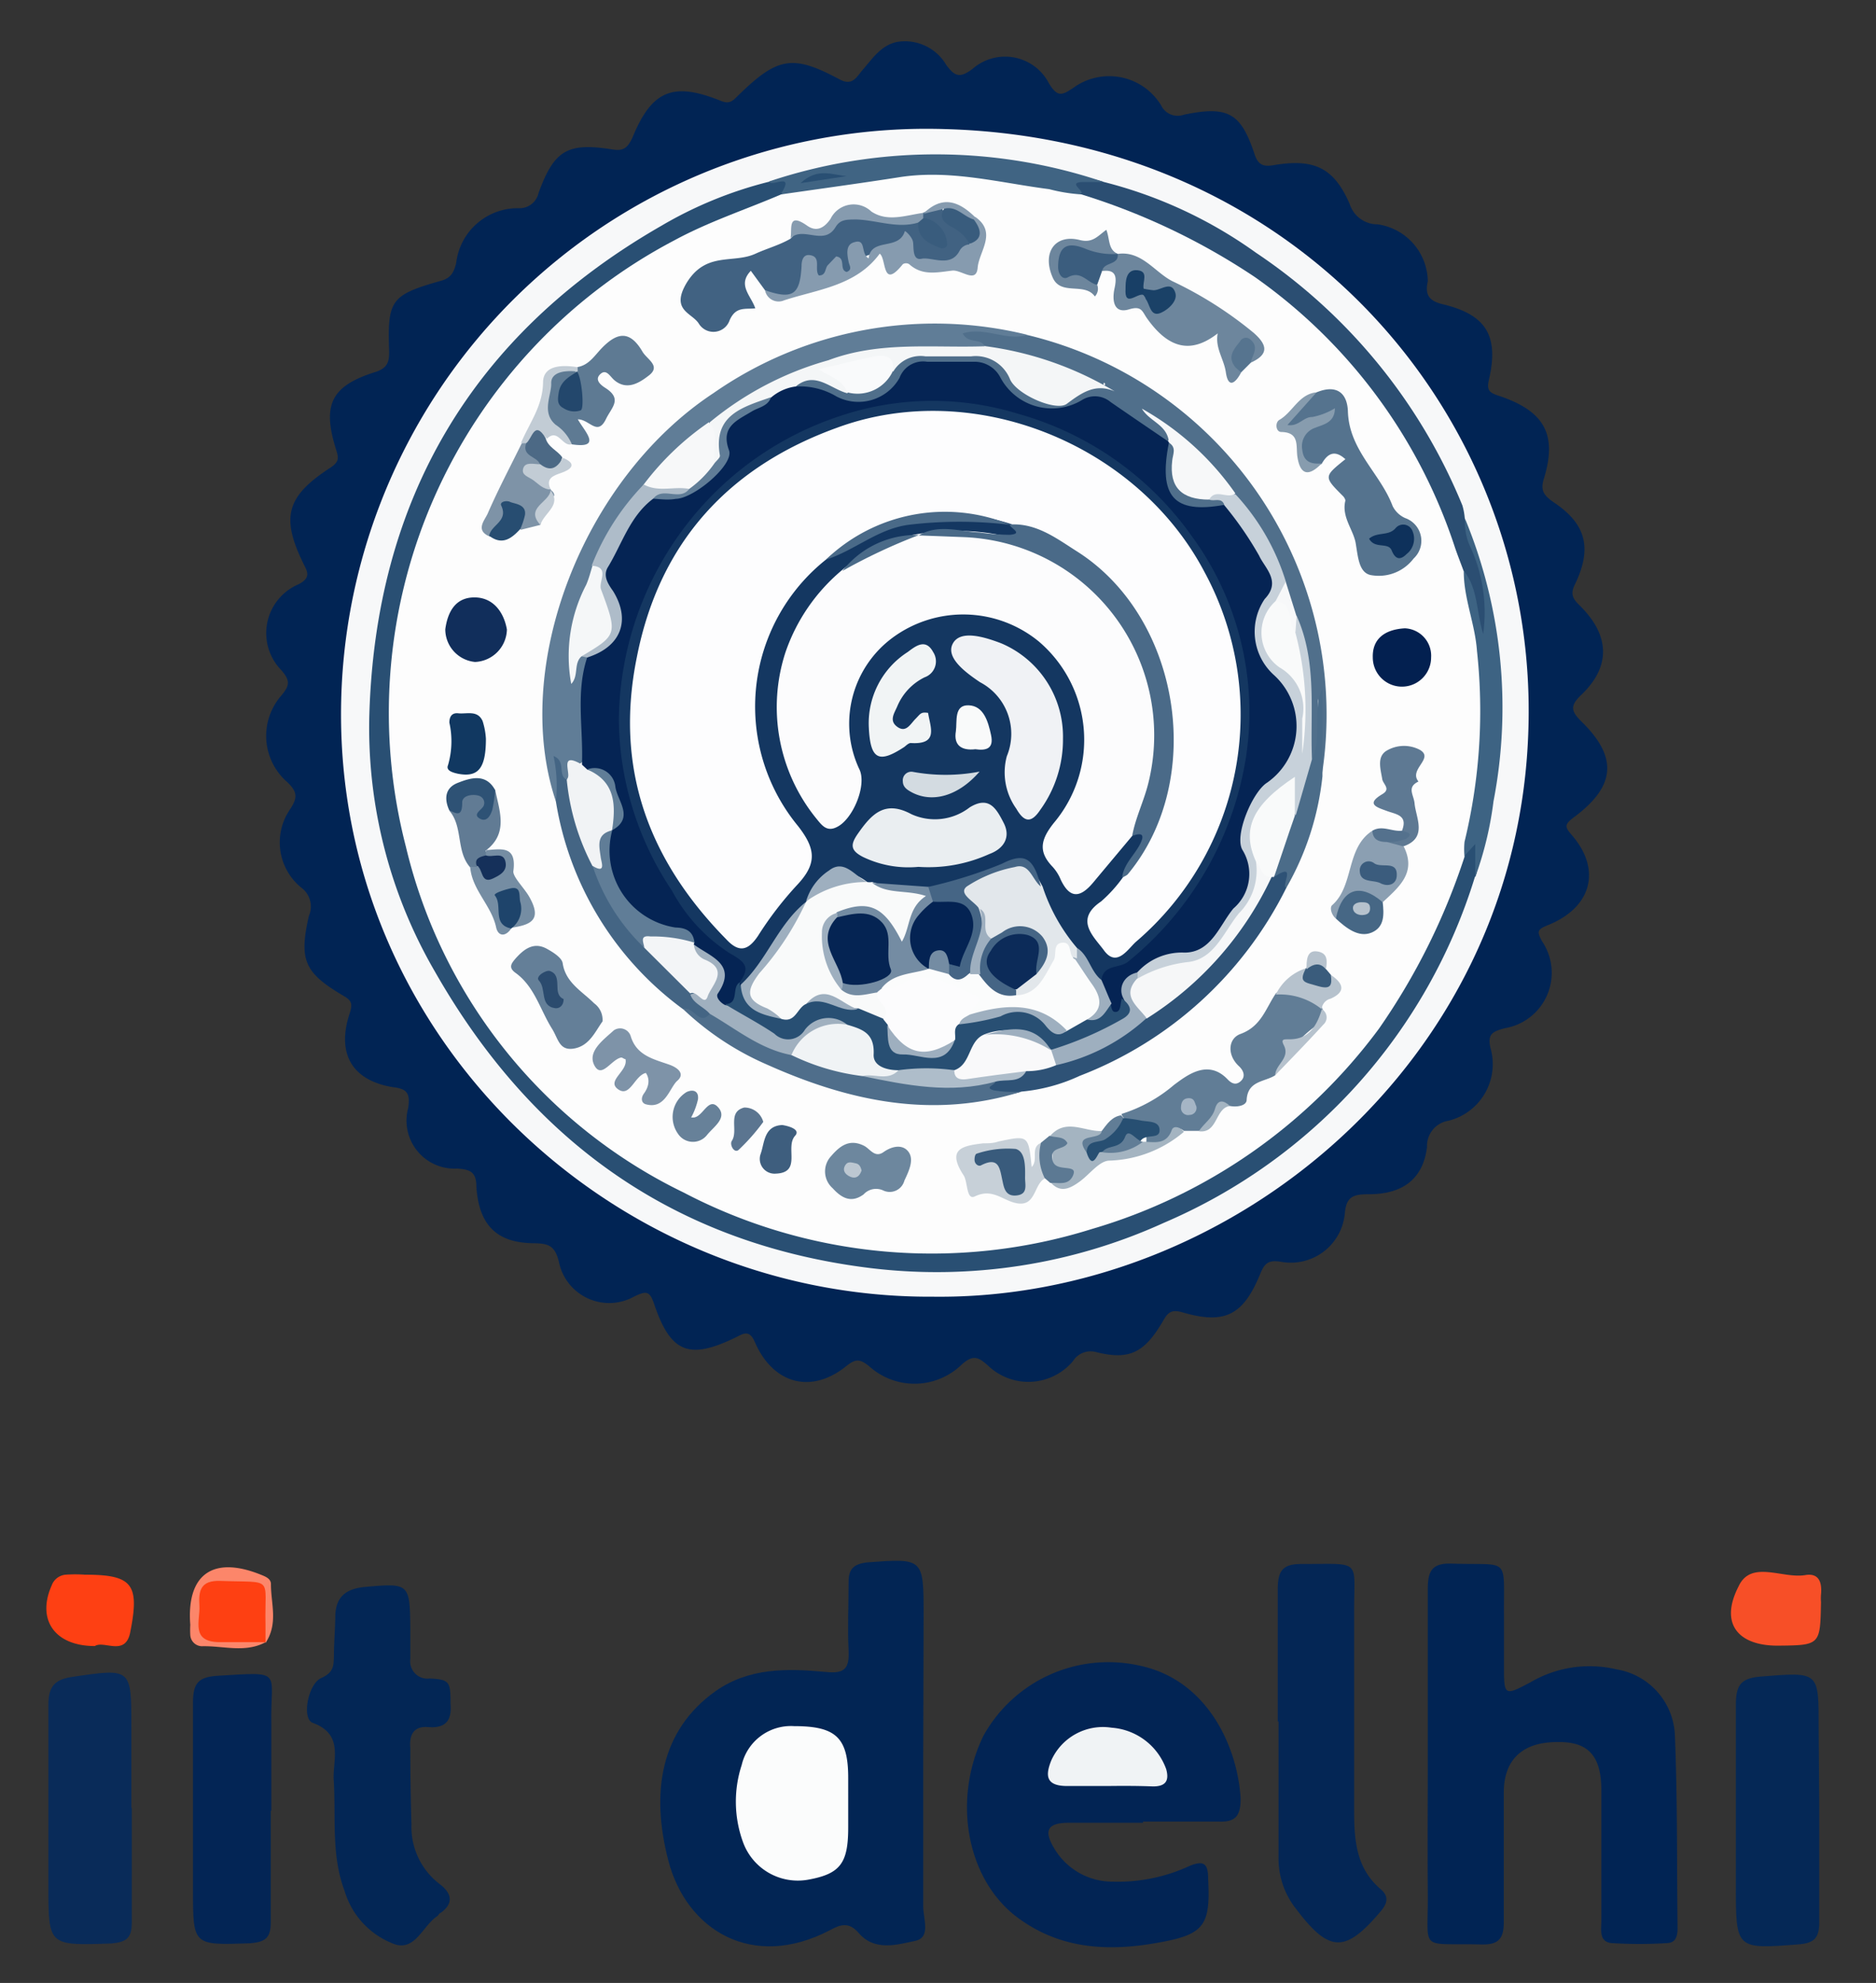 <svg id="Layer_1" data-name="Layer 1" xmlns="http://www.w3.org/2000/svg" viewBox="0 0 96.52 102"><rect x="0" y="0" width="96.52" height="102" fill="#333333" stroke="none"/><defs><style>.cls-1{fill:#012454;}.cls-2{fill:#022554;}.cls-3{fill:#022454;}.cls-4{fill:#032655;}.cls-5{fill:#042655;}.cls-6{fill:#052856;}.cls-7{fill:#092b59;}.cls-8{fill:#032555;}.cls-9{fill:#f74f27;}.cls-10{fill:#fe4013;}.cls-11{fill:#fc866a;}.cls-12{fill:#f7f8f9;}.cls-13{fill:#fbfcfc;}.cls-14{fill:#f0f3f5;}.cls-15{fill:#fe4012;}.cls-16{fill:#294f73;}.cls-17{fill:#2b4e72;}.cls-18{fill:#3d6383;}.cls-19{fill:#406483;}.cls-20{fill:#fdfdfd;}.cls-21{fill:#607d97;}.cls-22{fill:#506f8b;}.cls-23{fill:#416282;}.cls-24{fill:#55738e;}.cls-25{fill:#617d96;}.cls-26{fill:#2e5276;}.cls-27{fill:#4f6e8b;}.cls-28{fill:#6d869d;}.cls-29{fill:#5e7a93;}.cls-30{fill:#446584;}.cls-31{fill:#869baf;}.cls-32{fill:#647f98;}.cls-33{fill:#6d879e;}.cls-34{fill:#112e5b;}.cls-35{fill:#7e93a8;}.cls-36{fill:#c7d0d8;}.cls-37{fill:#5e7993;}.cls-38{fill:#032050;}.cls-39{fill:#4b6c89;}.cls-40{fill:#7e93a7;}.cls-41{fill:#a4b4c1;}.cls-42{fill:#8b9fb2;}.cls-43{fill:#617b94;}.cls-44{fill:#113861;}.cls-45{fill:#758da3;}.cls-46{fill:#678199;}.cls-47{fill:#3b5d7e;}.cls-48{fill:#466785;}.cls-49{fill:#879cae;}.cls-50{fill:#3e5e7e;}.cls-51{fill:#2e5275;}.cls-52{fill:#c2ccd5;}.cls-53{fill:#b6c2cd;}.cls-54{fill:#5c7993;}.cls-55{fill:#5b7590;}.cls-56{fill:#274d71;}.cls-57{fill:#4c6985;}.cls-58{fill:#56748f;}.cls-59{fill:#3a5c7c;}.cls-60{fill:#54718d;}.cls-61{fill:#052454;}.cls-62{fill:#f4f6f7;}.cls-63{fill:#f1f3f5;}.cls-64{fill:#f5f7f8;}.cls-65{fill:#aebcc9;}.cls-66{fill:#c7d1da;}.cls-67{fill:#f9fafb;}.cls-68{fill:#395c7d;}.cls-69{fill:#0e315b;}.cls-70{fill:#274f72;}.cls-71{fill:#a5b5c5;}.cls-72{fill:#f6f7f8;}.cls-73{fill:#f9f9fa;}.cls-74{fill:#f9fafa;}.cls-75{fill:#9eafbf;}.cls-76{fill:#aebdca;}.cls-77{fill:#a0b0bf;}.cls-78{fill:#1a4167;}.cls-79{fill:#183f66;}.cls-80{fill:#23476c;}.cls-81{fill:#f3f5f7;}.cls-82{fill:#2b4b6e;}.cls-83{fill:#bcc7d1;}.cls-84{fill:#395b7c;}.cls-85{fill:#3b5c7d;}.cls-86{fill:#15305a;}.cls-87{fill:#1e446b;}.cls-88{fill:#143761;}.cls-89{fill:#284f73;}.cls-90{fill:#fdfdfe;}.cls-91{fill:#fcfcfd;}.cls-92{fill:#f0f2f5;}.cls-93{fill:#4a6a88;}.cls-94{fill:#eaeef1;}.cls-95{fill:#e2e7eb;}.cls-96{fill:#f1f4f5;}.cls-97{fill:#748ca3;}.cls-98{fill:#456585;}.cls-99{fill:#d3dbe1;}.cls-100{fill:#0c2b59;}.cls-101{fill:#052453;}.cls-102{fill:#042353;}</style></defs><path class="cls-1" d="M73.46,14.47c-.14.63,0,1,.77,1.18,2.25.54,2.9,1.63,2.37,3.91-.13.56.09.66.52.8,2.36.79,3,2,2.32,4.24-.21.64,0,.89.5,1.24,1.67,1.11,2,2.37,1.07,4.26-.26.55,0,.78.33,1.11,1.5,1.52,1.53,3.1,0,4.55-.59.56-.48.84,0,1.33,1.9,1.84,1.81,3.33-.35,4.94-.53.39-.48.51-.1.95,1.52,1.77,1,3.72-1.28,4.62-.54.22-.53.33-.27.82a2.89,2.89,0,0,1-1.92,4.47c-.63.17-.89.29-.74,1a3,3,0,0,1-2.16,3.76A1.31,1.31,0,0,0,73.42,59c-.2,1.63-1.23,2.43-3,2.43-.8,0-1.16.12-1.23,1a2.79,2.79,0,0,1-3.25,2.48c-.7-.12-.88.07-1.12.66-.87,2.1-1.82,2.57-4,1.93-.6-.17-.76.06-1,.48-.94,1.59-1.7,2-3.42,1.57a1.07,1.07,0,0,0-1.2.47,3,3,0,0,1-4.35.24c-.5-.45-.77-.6-1.36-.08a3.48,3.48,0,0,1-4.78.09c-.48-.38-.69-.38-1.17,0-1.79,1.45-3.76.93-4.7-1.23-.29-.68-.61-.43-1-.24-2.39,1.16-3.34.79-4.19-1.74-.23-.68-.42-.65-1-.38a2.64,2.64,0,0,1-3.9-1.8c-.21-.82-.55-.91-1.24-.93-1.95,0-2.87-.93-3-2.9,0-.77-.32-.9-1-.94A2.47,2.47,0,0,1,21,57c.12-.79-.08-1-.8-1.08C18.1,55.57,17.3,54.18,18,52.1c.15-.5.08-.64-.35-.89-2-1.18-2.27-1.84-1.76-4.09a1.21,1.21,0,0,0-.4-1.47,3,3,0,0,1-.58-4c.4-.6.41-.9-.12-1.41a3.15,3.15,0,0,1-.3-4.48c.42-.51.44-.75,0-1.27a2.73,2.73,0,0,1,.88-4.44c.58-.31.49-.58.27-1-1.2-2.43-.93-3.51,1.37-5,.44-.3.42-.48.28-.93-.73-2.32-.25-3.28,2.07-4,.61-.21.67-.56.66-1.08-.09-2.62.1-2.87,2.68-3.6.5-.14.65-.43.77-.91a3.19,3.19,0,0,1,3.24-2.82,1,1,0,0,0,1-.79c.81-2.21,1.49-2.6,3.82-2.23.56.09.76-.1,1-.59,1-2.45,2.09-2.91,4.56-1.91.45.18.61,0,.88-.27,2.05-2,2.81-2.13,5.24-.83.66.35.87-.15,1.16-.48.51-.58.94-1.27,1.77-1.45a2.46,2.46,0,0,1,2.55,1.19c.43.57.68.69,1.34.2a2.54,2.54,0,0,1,3.94.74c.44.73.68.61,1.25.23a3.13,3.13,0,0,1,4.52.9.94.94,0,0,0,1.17.48c2.29-.47,2.94-.09,3.65,2.07.19.56.51.61,1,.52,2.06-.34,3.07.14,3.88,2a1.5,1.5,0,0,0,1.44,1.05A3,3,0,0,1,73.46,14.47Z"/><path class="cls-2" d="M47.5,90.23c0,2.62,0,5.24,0,7.86,0,.6.4,1.56-.39,1.74-.94.2-2.11.56-2.93-.4-.49-.57-.92-.45-1.47-.15-4,2.1-7.39,0-8.32-3.56S34,89,36.8,87c1.74-1.23,3.71-1.18,5.66-1,1,.11,1.24-.17,1.2-1.09-.06-1.18,0-2.36,0-3.54,0-.65.25-.91.92-1,2.94-.22,2.94-.24,2.94,2.73Z"/><path class="cls-1" d="M73.46,90.25c0-2.84,0-5.68,0-8.52,0-.94.23-1.34,1.25-1.3,3,.1,2.65-.41,2.67,2.62,0,.87,0,1.75,0,2.62,0,1.55,0,1.59,1.37.86a6,6,0,0,1,4.42-.66,3.58,3.58,0,0,1,3,3.32c.14,3.31.1,6.64.14,10,0,.38-.08.74-.53.76a22.9,22.9,0,0,1-2.87,0c-.66-.07-.52-.71-.52-1.17,0-2.23,0-4.46,0-6.69,0-1.8-.7-2.52-2.29-2.48-1.79,0-2.73.93-2.73,2.59,0,2.22,0,4.45,0,6.68,0,.87-.3,1.16-1.15,1.14-3.27-.08-2.73.43-2.76-2.63C73.44,95,73.46,92.61,73.46,90.25Z"/><path class="cls-3" d="M58.81,93.76c-1.27,0-2.53,0-3.8,0-1.12,0-1.34.39-.75,1.35a3.48,3.48,0,0,0,3,1.68A8.78,8.78,0,0,0,61.16,96c.83-.36,1-.09,1,.67.13,2.43-.24,2.85-2.64,3.27-2.64.47-5.14.29-7.33-1.43-2.49-2-3.17-6-1.59-9.23a7.35,7.35,0,0,1,8-3.61c3.56.73,5.08,4.24,5.23,6.84,0,.82-.2,1.22-1.09,1.19-1.31,0-2.62,0-3.93,0Z"/><path class="cls-4" d="M23.18,87.64c.06.7-.12,1.28-1.13,1.2-.77-.07-1,.4-.94,1.07q0,2,.06,3.93a3.69,3.69,0,0,0,1.46,3.08c.64.49.7,1,.05,1.47-.07,0-.12.13-.19.18-.73.48-1.11,1.76-2.15,1.45a4.19,4.19,0,0,1-2.61-2.75c-.7-1.85-.44-3.79-.56-5.7-.07-1,.56-2.35-1.08-2.95-.58-.21-.24-2,.43-2.3s.64-.65.66-1.13c0-.66.06-1.31.07-2,0-1,.49-1.46,1.52-1.56,2.28-.2,2.32-.2,2.34,2.14,0,.52,0,1,0,1.57a.89.89,0,0,0,1,1C23.13,86.39,23.18,86.5,23.18,87.64Z"/><path class="cls-5" d="M65.74,88.58c0-2.27,0-4.54,0-6.81,0-.94.22-1.33,1.23-1.32,3.18,0,2.68-.29,2.7,2.58,0,3.27,0,6.55,0,9.83,0,1.58,0,3.16,1.38,4.33.38.33.37.67,0,1.11-1.83,2.17-2.65,2.16-4.36-.1a4.17,4.17,0,0,1-.91-2.67c0-2.32,0-4.63,0-7Z"/><path class="cls-6" d="M93.6,93c0,2,0,3.92,0,5.88,0,.79-.25,1.06-1,1.13-3.29.26-3.29.27-3.29-3,0-3.09,0-6.19,0-9.28,0-1,.2-1.4,1.26-1.49,3.06-.24,3-.29,3,2.71Z"/><path class="cls-7" d="M6.78,93c0,2,0,3.93,0,5.9,0,.79-.27,1-1.06,1.07-3.24.11-3.23.13-3.23-3s0-6.2,0-9.3c0-1,.41-1.3,1.27-1.42,3-.44,3-.45,3,2.6V93Z"/><path class="cls-8" d="M13.93,93.14c0,1.92,0,3.84,0,5.76,0,.8-.3,1-1.08,1.06-2.92.1-2.92.12-2.92-2.73,0-3.23,0-6.45,0-9.68,0-1,.31-1.29,1.26-1.35,3.47-.21,2.71-.28,2.77,2.49,0,1.48,0,3,0,4.45Z"/><path class="cls-9" d="M91.45,84.65c-2,0-3-1.11-2-3.05.64-1.38,2.26-.38,3.43-.58.71-.12.87.38.81,1a2.54,2.54,0,0,0,0,.39C93.65,84.63,93.65,84.63,91.45,84.65Z"/><path class="cls-10" d="M4.88,84.67c-2.08,0-3-1.37-2.22-3.12A.84.84,0,0,1,3.37,81a7.19,7.19,0,0,1,1,0c2.43,0,2.82.48,2.34,2.91C6.48,85.25,5.36,84.36,4.88,84.67Z"/><path class="cls-11" d="M13.67,84.47c-1.06.57-2.19.18-3.28.21a.61.61,0,0,1-.6-.58,4.55,4.55,0,0,1,0-.52C9.59,81,10.94,80,13.42,81c.25.1.53.21.52.5,0,1,.38,2-.27,3a2.32,2.32,0,0,1-.37-1.73c0-1-.67-1-1.41-1s-1.26.16-1.25,1.07.24,1.33,1.17,1.34A2.56,2.56,0,0,1,13.67,84.47Z"/><path class="cls-12" d="M48,66.7c-17.13.1-31.77-14.4-30.36-32.34a30.13,30.13,0,0,1,31-27.72c18.27.51,30.42,14.91,30,30.72C78.22,54.67,63.29,66.89,48,66.7Z"/><path class="cls-13" d="M43.64,92.72V94c0,1.85-.41,2.39-2.07,2.69a3,3,0,0,1-3.33-1.9,6.07,6.07,0,0,1-.08-4,2.6,2.6,0,0,1,2.7-2c2.14,0,2.79.58,2.78,2.7Z"/><path class="cls-14" d="M57,91.87c-.69,0-1.39,0-2.09,0-1.08,0-1.15-.51-.82-1.32a2.91,2.91,0,0,1,3.1-1.68A3.23,3.23,0,0,1,60,91c.18.64-.07.9-.7.89C58.53,91.86,57.75,91.86,57,91.87Z"/><path class="cls-15" d="M13.67,84.47c-.79,0-1.57,0-2.36,0-1.53,0-1-1.13-1.05-1.88s.05-1.31,1.08-1.27c2.81.1,2.26-.27,2.32,2.27,0,.31,0,.61,0,.92Z"/><path class="cls-16" d="M75.88,45.12a28.4,28.4,0,0,1-16,17.78,28.19,28.19,0,0,1-15.08,2.33C34.73,64,27.38,58.75,22.39,50A24.94,24.94,0,0,1,19,36.86c.3-11.13,5.28-19.64,15-25.23a20.94,20.94,0,0,1,5.52-2.27c.37-.08.78-.25,1.08.07s-.08.45-.21.66c-1.89,1.09-4,1.67-5.92,2.76C27.37,16.94,22.69,22.92,21.06,31c-1.55,7.69-.31,15,4.35,21.46a27,27,0,0,0,15.31,10.6,28,28,0,0,0,17.47-1,28.3,28.3,0,0,0,13.09-10.3,27,27,0,0,0,3.18-6.46,8.33,8.33,0,0,1,.69-1.56c.19-.21.3-.61.66-.5s.23.43.19.68S76.1,44.76,75.88,45.12Z"/><path class="cls-17" d="M56.79,9.36A23.14,23.14,0,0,1,64.62,13a28.74,28.74,0,0,1,10.62,13,3.29,3.29,0,0,1,.12.64c.39,1.7,1.32,3.29,1.18,5.12,0,.33.21.8-.23.88s-.45-.43-.52-.74a8.19,8.19,0,0,0-.66-2.23,46.59,46.59,0,0,0-2.53-6,26.92,26.92,0,0,0-8.72-9.55,26.25,26.25,0,0,0-7.29-3.46A2.45,2.45,0,0,1,55.34,10c-.34-.46-.3-.81.34-.81A3.24,3.24,0,0,1,56.79,9.36Z"/><path class="cls-18" d="M75.31,29.36c.74.91.64,2.1,1,3.25a8.08,8.08,0,0,0-.69-4.54,2.87,2.87,0,0,1-.24-1.38,25.44,25.44,0,0,1,1.46,14.53,17.9,17.9,0,0,1-.94,3.9v-1.7l-.57.62a1.32,1.32,0,0,1-.22-1.24,28.84,28.84,0,0,0,0-12.2A1.3,1.3,0,0,1,75.31,29.36Z"/><path class="cls-19" d="M56.79,9.36c-.33,0-.67,0-1,0-.89,0-.1.38-.14.58a1.27,1.27,0,0,1-1.24.2,36.53,36.53,0,0,0-5.7-.79c-2.22-.26-4.41.41-6.62.67-.64.08-1.28.39-1.89-.08.7-1.13-.53-.28-.62-.61A27.06,27.06,0,0,1,56.79,9.36Z"/><path class="cls-20" d="M40.19,10c2-.29,4-.56,6.05-.88,2.63-.42,5.17.28,7.74.61a8.58,8.58,0,0,0,1.66.27,34.17,34.17,0,0,1,8.92,4.25,27.43,27.43,0,0,1,10.3,13.92c.14.41.3.81.45,1.22,0,1.4.58,2.69.68,4.09a28.46,28.46,0,0,1-.64,9.82,3.9,3.9,0,0,0,0,.77,33.83,33.83,0,0,1-4.4,8.84A28.22,28.22,0,0,1,56.17,63.22a27.51,27.51,0,0,1-21-1.88,26.59,26.59,0,0,1-14.29-17.8A27.45,27.45,0,0,1,34.7,12.36C36.47,11.4,38.37,10.78,40.19,10Z"/><path class="cls-16" d="M43.56,9.06l-2.37.36C42.06,8.6,42.83,9,43.56,9.06Z"/><path class="cls-21" d="M28.6,41.22c-2.32-6.87,1.35-16.55,8.11-21a19.91,19.91,0,0,1,16.14-3,1.5,1.5,0,0,1-1.79.23c-.81-.35-.26.34-.43.45-1.23.49-2.5.17-3.75.23a18.48,18.48,0,0,0-10,3.61,18.78,18.78,0,0,0-3.52,3.38,12.39,12.39,0,0,0-2.53,4.11,46.83,46.83,0,0,0-1.39,4.87c-.1.11.24.1.09,0s0,0,0-.12a.52.52,0,0,1,.53-.3.38.38,0,0,1,.27.29,41.57,41.57,0,0,1-.12,5c-.38.36-.86.64-1.05,1.18-.28,0-.36-.13-.39-.37a.85.85,0,0,0,.05.36C28.93,40.55,29,40.93,28.6,41.22Z"/><path class="cls-22" d="M50.67,17.81c-.23-.44-.85-.1-1.14-.66,1.14-.36,2.24.41,3.32.08A20.08,20.08,0,0,1,68,39.93c-.5-1.37,0-2.78-.18-4,0,.74,0,1.61,0,2.49,0,.28.1.63-.35.72-.55-.47-.4-1.12-.39-1.71A15.24,15.24,0,0,0,66.5,32c-.24-.63-.46-1.28-.65-1.93a10.71,10.71,0,0,0-2.49-4.46,27.48,27.48,0,0,0-3.76-4c.06.38,1.16.5.34,1.23a30.13,30.13,0,0,1-2.66-1.64,1.76,1.76,0,0,0-1.61-.13A3.63,3.63,0,0,1,51.35,20a3.29,3.29,0,0,0-4.94-.08,2.86,2.86,0,0,1-2.95.93,8.52,8.52,0,0,1-2.54-1c.8-1.15,1.71-.38,2.58-.15a2.07,2.07,0,0,0,2.26-.93,2,2,0,0,1,1.84-.76,16.3,16.3,0,0,0,2.21,0,2.55,2.55,0,0,1,2.35,1.11c1,1.3,1.77,1.47,3.24.79a2.34,2.34,0,0,1,1.38-.08c.17,0,0-.25,0-.08s0,.09-.11.06C54.72,19.05,52.58,18.78,50.67,17.81Z"/><path class="cls-23" d="M39.36,14.93l-.73-1c-.7.73,0,1.26.23,1.93-.52.06-1-.11-1.32.61a.88.88,0,0,1-1.59.17c-.35-.55-1.45-.67-.64-2.06,1-1.67,2.41-1,3.56-1.53.59-.27,1.23-.44,1.8-.77.21-.2.39-.52.75-.4a1.23,1.23,0,0,0,1.64-.63c.27-.5.7-.4,1.14-.27a7.13,7.13,0,0,0,2.93.36c.43.15.48.78,1,.84-.06-.44-.5-.55-.68-.87a.32.32,0,0,1,0-.34h0c.33-.13.61-.44,1-.34.21.87,1.53,1,1.43,2-.89,1.2-2.37,1.39-3.18.26-.46-.63-.87-.1-1.1,0-.62.19-1.46.17-1.71,1-.1.33-.4.45-.58.24-.53-.64-1.15.94-1.63-.1a1.52,1.52,0,0,1,0,.27C41.32,15.3,40.45,15.54,39.36,14.93Z"/><path class="cls-24" d="M67.74,20.18c1-.41,1.58,0,1.61,1,.07,2,1.67,3.17,2.3,4.85a1.31,1.31,0,0,0,.65.62,1.24,1.24,0,0,1,.43,2.08,2.25,2.25,0,0,1-2.21.85c-.61-.13-.65-.94-.77-1.64s-.74-1.35-.53-2.19c0-.06-.06-.17-.12-.23-1-1-1-1,.12-1.9-.54-.49-.91-.31-1.22.24-.61.3-1,.13-1.16-.54s0-1.42.92-1.56c0,0,0,0-.12,0-.49,0-1.06.74-1.4.21s.49-.79.79-1.19A2.11,2.11,0,0,1,67.74,20.18Z"/><path class="cls-25" d="M65.61,55.31c-.54.35-1.41.27-1.47,1.26,0,.31-.5.39-.86.32s-.58-.12-.67.28a1.62,1.62,0,0,1-.93,1l-.77,0c-.19-.17-.5-.18-.54,0-.19.91-.83.65-1.4.62.1-.8-.4-1.08-1.06-1.22a.46.46,0,0,1-.21-.27,7.7,7.7,0,0,0,2.71-1.5c.64-.47,1.73-1.35,2.75-.28.19.2.42.33.68.09s.14-.55-.1-.77c-.63-.59-.54-1.42.07-1.65,1.09-.39,1.31-1.33,1.84-2.1,1-.58,1.77-.12,2.36.75h0a.62.62,0,0,1-.27.9A6.5,6.5,0,0,0,65.61,55.31Z"/><path class="cls-26" d="M66.18,45.67a19.78,19.78,0,0,1-10.63,9.67,9,9,0,0,1-3,.81,2.93,2.93,0,0,1-1.38.11c-.72,0-.62-.38-.18-.75s1.21-.23,1.72-.61c.49-.17,1-.27,1.5-.4a11.92,11.92,0,0,0,4.61-2.27A20.88,20.88,0,0,0,65.23,45a3.48,3.48,0,0,1,.3-.26C66.88,44.26,66.2,45.2,66.18,45.67Z"/><path class="cls-27" d="M51.21,55.64c0,.17-.62.3-.06.45a6,6,0,0,0,1.41.06c-4.56,1.43-8.88.5-13.1-1.39a14.81,14.81,0,0,1-4.29-2.83c.53-.41,1,.2,1.5.11,1.47.51,2.63,1.66,4.18,2a31.21,31.21,0,0,0,3.66,1.06c2,.07,4,.91,6,.3A.61.61,0,0,1,51.21,55.64Z"/><path class="cls-28" d="M57.51,13.06c1.23-.17,1.89.93,2.8,1.4a19.9,19.9,0,0,1,4.19,2.66c.73.64.78,1.12-.16,1.54-.22-.16-.07-.5-.33-.66-.42.34-.15.76-.15,1.15-.3.58-.67.84-.79,0-.1-.69-.56-1.24-.42-2-1.36,1.06-2.52.8-3.64-.78-.25-.36-.27-.65-.91-.46-.8.25-.89-.46-.76-1.06s.09-1-.62-.91C56.62,13.26,57.18,13.27,57.51,13.06Z"/><path class="cls-29" d="M29.72,18.88c.57-.1.86-.57,1.21-.94.78-.82,1.45-1,2.12.14.24.42,1,.75.3,1.26-.48.37-1.12.76-1.76.2-.22-.2-.41-.59-.72-.28s.11.59.3.71c.87.57.28,1,0,1.6-.44.88-.84,0-1.44,0,.34.62,1.31,1.54-.35,1.28-.65-.67-1.62-1-1.35-2.38s.2-1.39,1.55-1.4c.35.36-.1.5-.21.73s-.18.35.17,1.13a5.42,5.42,0,0,0,.18-1.73c-.08-.06-.11-.12-.08-.18S29.69,18.88,29.72,18.88Z"/><path class="cls-30" d="M36.52,52.15c-.56.65-.85-.45-1.35-.22A16.49,16.49,0,0,1,28.6,41.22a7.4,7.4,0,0,0-.12-2.33c.67.26.18,1,.69,1.22.79,1.31.71,2.93,1.52,4.23a13.53,13.53,0,0,0,2.6,4.14,18.13,18.13,0,0,1,2.37,2.43C35.85,51.39,36.5,51.55,36.52,52.15Z"/><path class="cls-31" d="M39.36,14.93c1.43.49,1.8.24,1.88-1.25,0-.27.08-.59.4-.56.66.07.23.74.49,1.05.39,0,.3-.37.47-.54l.42-.44c.53.08.13.68.54.8.32-.12.13-.34.1-.53-.08-.39-.16-.88.29-1,.64-.2.31.58.74.83.13-1.09,1.55-.38,1.86-1.39,0-.07.36.26.42.52s-.06,1,.45.89,1.49.48,1.95-.41a.62.62,0,0,1,.52-.33A3.06,3.06,0,0,0,50,11.42a.35.35,0,0,1,.18-.26c1.14.8.19,1.77.12,2.61s-.85.09-1.31.15c-.78.09-1.54.28-2.21-.33a.31.31,0,0,0-.33,0c-1.09,1.36-.83-.3-1.19-.54-1.22,1.66-3.18,1.83-4.92,2.4A.71.71,0,0,1,39.36,14.93Z"/><path class="cls-32" d="M31,52.54c-.36.49-.66,1.24-1.44,1.39s-.83-.48-1.15-1c-.63-1-.9-2.18-1.89-2.89-.39-.28-.19-.5,0-.73.43-.48.92-.87,1.59-.52.33.18.8.47.84.76.15,1,1,1.44,1.62,2.06A1.05,1.05,0,0,1,31,52.54Z"/><path class="cls-33" d="M45.43,61.23a.87.87,0,0,0-1,.21c-.63.46-1.13.19-1.59-.32a1.15,1.15,0,0,1-.08-1.65c.43-.5.93-.92,1.7-.53.31.16.55.64,1,.32s1-.41,1.29,0,0,1-.22,1.47A.78.78,0,0,1,45.43,61.23Z"/><path class="cls-34" d="M22.91,32.37c.12-.88.51-1.63,1.48-1.64s1.53.74,1.69,1.65a1.71,1.71,0,0,1-1.64,1.67A1.69,1.69,0,0,1,22.91,32.37Z"/><path class="cls-35" d="M33.23,55.19c-.59.14-.81,1.28-1.43.84s.53-.94.38-1.55c-.08,0-.17-.1-.23-.08-.5.1-1,1.11-1.37.4s.45-1.3,1-1.8a.57.57,0,0,1,.87.3c.3,1,1.18,1.18,2,1.47.44.16.8.47.4.82s-.62,1.5-1.63,1.21c-.23-.07-.25-.33-.09-.55S33.51,55.61,33.23,55.19Z"/><path class="cls-36" d="M53.79,60.6c-.63.29-.46,1.53-1.54,1.28-.68-.15-1.2-.77-2.09-.34-.45.22-.36-.74-.58-1.08-.92-1.4,0-1.52,1-1.65.26,0,.53,0,.78-.09,1.55-.33,1.55-.33,1.72,1.31.37-.37-.1-1,.49-1.25A1.83,1.83,0,0,1,53.79,60.6Z"/><path class="cls-37" d="M72.14,42.71c.3-.79-.32-.82-.8-1s-1.1-.34-.22-.86c.44-.26.07-.49,0-.75-.08-.51-.29-1.13.18-1.46a1.75,1.75,0,0,1,1.75-.07c.76.44-.59,1-.07,1.63-.62.3-.24.68-.2,1.13.07.75.69,1.78-.59,2.21a.56.56,0,0,1-.85-.08C71.28,42.85,72.14,43.22,72.14,42.71Z"/><path class="cls-38" d="M72.28,32.32a1.41,1.41,0,0,1,1.35,1.5,1.49,1.49,0,1,1-3,0C70.6,32.9,71.2,32.38,72.28,32.32Z"/><path class="cls-39" d="M66.18,45.67c-.29-.1.57-1.34-.58-.59-.38-1.24.42-2.21.79-3.27.42-.9,0-2.11,1.11-2.75.55-1.17,0-2.46.54-3.66v4.53A14.58,14.58,0,0,1,66.18,45.67Z"/><path class="cls-40" d="M27.8,27l-1,.25c-.24-.22-.09-.6-.44-.87a1.7,1.7,0,0,1-1.16,1.22c-.77-.32-.26-.84-.11-1.18.53-1.22,1.15-2.39,1.74-3.59a.23.23,0,0,1,.31-.05c.25.37.74.57.79,1.09-.78.75.22.93.43,1.35h0c.11.08.2.22.13.32A3.72,3.72,0,0,0,27.8,27Z"/><path class="cls-41" d="M58.8,58.73c.55,0,1.2.2,1.49-.61.09-.24.44-.15.62.1a6.21,6.21,0,0,1-3.82,1.48c-.52,0-1,.68-1.53,1.07s-1,.59-1.48.08a2.12,2.12,0,0,1,.27-.25c-.44-.68,0-1.48-.31-2.18.8-.91,1.75-.21,2.64-.24.28.53-.54.48-.46.89.19.14.35,0,.53,0,.63-.07,1.25-.25,1.88-.33Z"/><path class="cls-42" d="M71.35,43.31l.87.23c.68,1.35-.25,2.09-1.08,2.87a1.83,1.83,0,0,0-2.41.84c-.23-.19-.33-.57-.19-.69,1.14-1,.69-2.94,2.07-3.83A1.3,1.3,0,0,1,71.35,43.31Z"/><path class="cls-43" d="M24.16,44.58c-.7-.84-.33-2.06-1.05-2.89.36-.26.46-.76.89-.94s.72-.18.86.08c.6,1.15.32-.47.62-.18.23,1.1.68,2.24-.51,3.12a.25.25,0,0,1,.07.29,2.36,2.36,0,0,1-.58.6A.3.3,0,0,1,24.16,44.58Z"/><path class="cls-44" d="M25,38c0,1.53-.4,2-1.44,1.8-.27-.06-.63-.16-.51-.44a4.4,4.4,0,0,0,.07-2.19c0-.34.16-.51.45-.48.44.05,1-.18,1.26.4A3.67,3.67,0,0,1,25,38Z"/><path class="cls-45" d="M25,44v-.27c.78-.05,1.6-.26,1.41,1.1,0,.31.55.83.82,1.3.68,1.2.07,1.44-.9,1.59-.32-.49.55-1.14-.31-1.69a3.17,3.17,0,0,0,.31,1.69c-.3.48-.69.46-.8,0-.24-1.15-1.25-1.94-1.34-3.13l.31,0c.31-.13.61.49.87.06C25.49,44.38,25.06,44.26,25,44Z"/><path class="cls-46" d="M35.56,57.48a.79.79,0,0,0,.16,0c.47-.08.74-1.07,1.23-.52s-.24,1-.58,1.43a.92.92,0,0,1-1.48-.06,1.5,1.5,0,0,1,.44-2.16c.39-.17.63,0,.58.38A3.53,3.53,0,0,1,35.56,57.48Z"/><path class="cls-47" d="M57.51,13.06c.06.58-.67.41-.79.83l-.27.76c-.6.25-1-.37-1.73-.24s-.42-.73-.38-1.24.41-.87.95-.73c.74.19,1.5.37,2.22.62Z"/><path class="cls-28" d="M57.51,13.06a3.67,3.67,0,0,1-1.63-.25c-1-.42-1.43-.13-1.44.92,0,.38.23.69.51.53.68-.37,1,.3,1.5.39a.57.57,0,0,1-.12.6c-.53-.76-1.77,0-2.18-1-.54-1.26.13-2.23,1.42-1.9.65.16.91-.21,1.35-.53C57.11,12.3,57,12.84,57.51,13.06Z"/><path class="cls-31" d="M47.24,11.45c-1.06.32-2.11-.12-3.16-.16-.55,0-.85,0-1.09.39-.6,1-1.67-.07-2.32.58.1-.46-.18-1.38.86-.65.49.34.88.11,1.2-.35a1.32,1.32,0,0,1,2.1-.38c.84.56,1.78.19,2.67.07v.28A.36.36,0,0,1,47.24,11.45Z"/><path class="cls-48" d="M68.73,47.25c.31-1.54,1.23-1.86,2.41-.84.07.62.1,1.28-.57,1.56S69.25,47.73,68.73,47.25Z"/><path class="cls-49" d="M67.74,20.18l-1.5,1.68c.57.1.81-.42,1.28-.41A3.5,3.5,0,0,0,68.68,21c0,.75-.62.84-1,1A1,1,0,0,0,67,23.13c.07.66.49.75,1,.71-.64.66-1.1.64-1.25-.35-.08-.57.12-1.25-.83-1.27-.28,0-.33-.48-.1-.62C66.52,21.2,66.82,20.27,67.74,20.18Z"/><path class="cls-50" d="M40.25,57.87c.38.06.94.24.66.55-.54.59.37,1.9-1,1.95a.76.76,0,0,1-.78-1C39.34,58.8,39.29,57.91,40.25,57.87Z"/><path class="cls-51" d="M25.48,40.65a8.64,8.64,0,0,1-.15,1c-.09.29-.28.66-.64.46s0-.4.15-.59.08-.52-.24-.6-.83,0-.82.37c0,.67-.23.62-.67.38-.27-.6-.2-1.15.44-1.4S25,39.75,25.48,40.65Z"/><path class="cls-52" d="M27.07,22.8H26.8c.41-1,1.12-1.88,1.14-3.12,0-.91,1-.92,1.78-.79l0,.23h0c-.6-.09-1.38,0-1.36.6s-.52,1.5.23,2.13a2.24,2.24,0,0,1,.83,1c-.48.16-.71-.85-1.28-.28C27.56,21.87,27.5,23.05,27.07,22.8Z"/><path class="cls-53" d="M68,51.91a3.41,3.41,0,0,0-2.36-.75,2.6,2.6,0,0,1,1.54-1.35c.34.44.72.74,1.28.33.63.42.83.86,0,1.23A.6.6,0,0,0,68,51.91Z"/><path class="cls-54" d="M54,58.42c.3.12.72,0,.92.38-.17.34-.8.19-.79.7s.36.54.72.58.48.1.35.4c-.24.52-.74.34-1.16.37l-.29-.25a2.6,2.6,0,0,1-.19-1.82Z"/><path class="cls-55" d="M39.27,57.71A10.48,10.48,0,0,1,38,59.15c-.23.19-.47-.27-.35-.46.36-.54-.25-1.49.64-1.72A1,1,0,0,1,39.27,57.71Z"/><path class="cls-56" d="M25.17,27.56c.08-.56,1-.74.62-1.55-.1-.19.25-.29.46-.19s.84.11.76.67a3.8,3.8,0,0,1-.24.72C26.32,27.7,25.84,28.07,25.17,27.56Z"/><path class="cls-57" d="M27.07,22.8c.31-.22.42-1.22,1-.27.12.48.62.64.86,1-.22.71-.53,1.07-1.16.33C27.62,23.47,26.84,23.48,27.07,22.8Z"/><path class="cls-52" d="M27.8,23.88c.54.42.88.17,1.16-.33.8.33.36.62-.07.77s-.83.28-.56.86c-.37,0-.61-.27-.88-.47s-.64-.26-.53-.62S27.49,23.89,27.8,23.88Z"/><path class="cls-53" d="M65.61,55.31c0-.55.79-.88.44-1.55-.16-.32,0-.3.3-.3,1,0,1.41-.71,1.66-1.55a.49.49,0,0,1,.08.79C67.28,53.59,66.44,54.45,65.61,55.31Z"/><path class="cls-58" d="M63.86,19.15a3.47,3.47,0,0,1-.29-.25c-.45-.54-.09-.93.23-1.34a.34.34,0,0,1,.55-.08c.45.39.07.79,0,1.18Z"/><path class="cls-59" d="M68.47,50.14c.08.54,0,.78-.67.58s-1-.17-.61-.91h0c.36-.46.71-.61,1,0Z"/><path class="cls-25" d="M55.91,59.29c-.77-1.08.73-.59.77-1.11.27-.35.52-.74,1-.81l.13.14C57.93,58.91,56.7,58.86,55.91,59.29Z"/><path class="cls-60" d="M71.35,43.31c-.39,0-.72-.1-.74-.58.51-.3,1,.06,1.53,0,.22.08.64.13.2.42A2.61,2.61,0,0,1,71.35,43.31Z"/><path class="cls-31" d="M48.57,10.74,47.5,11c1-1,1.87-.63,2.71.21a.69.69,0,0,1-.11.13C49.45,11.51,49,11.1,48.57,10.74Z"/><path class="cls-52" d="M27.8,27c-.81-.89.47-1.15.53-1.78C28.91,26,28,26.36,27.8,27Z"/><path class="cls-53" d="M68.22,49.86c-.32-.39-.67-.27-1,0,0-.44,0-1,.55-.92S68.29,49.42,68.22,49.86Z"/><path class="cls-41" d="M61.68,58.19c.25-.4.69-.65.83-1.15s.44-.46.77-.15C62.5,57,62.67,58.32,61.68,58.19Z"/><path class="cls-61" d="M40.94,19.88a3.67,3.67,0,0,1,2.09.51,2.43,2.43,0,0,0,3.25-.95,1.29,1.29,0,0,1,1.43-.83c.79,0,1.57,0,2.36,0a1.49,1.49,0,0,1,1.39.79,3,3,0,0,0,4.22,1.17,1.25,1.25,0,0,1,1.46.11c1,.69,2,1.37,3,2.05l.12.14c.19.39,0,.78,0,1.16a1.66,1.66,0,0,0,1.84,1.69,1.81,1.81,0,0,1,1,.07,9.61,9.61,0,0,1,2.07,2.83A2.19,2.19,0,0,1,65,31.44c-.52.61,0,2.41.79,3.05a4.13,4.13,0,0,1-.1,5.95,3.44,3.44,0,0,0-1.25,3.66,2.45,2.45,0,0,1-.21,2,19.31,19.31,0,0,1-1.85,2.53,1.69,1.69,0,0,1-1.36.7,3.36,3.36,0,0,0-2.27.86c-.62.27-.68.82-.7,1.4-.2.68-.49,1-1.09.3a3.43,3.43,0,0,1-.51-1.58c.37-1,1.51-1.2,2.21-1.9,3.66-3.68,5.73-7.9,5.15-13.26A15.24,15.24,0,0,0,57,23.76,15.16,15.16,0,0,0,45.5,21.22a16.12,16.12,0,0,0-10.38,6.51,14.78,14.78,0,0,0-2.67,6.62,15.58,15.58,0,0,0,4.69,13.92,1.83,1.83,0,0,0,.71.57c1.16.35,1,1,.5,1.81-.26.42-.2,1.07-.87,1.19s-.92-.44-.75-.82c.53-1.25-.47-1.65-1.09-2.29a3.36,3.36,0,0,1-.24-.29,1,1,0,0,0-.8-.37,4.48,4.48,0,0,1-3.44-5.2,3.45,3.45,0,0,1,.2-.32,1.86,1.86,0,0,0-1.19-2.78c-.17-.1-.3-.22-.23-.44.08-1.84-.33-3.7.27-5.51,1.3-1,1.84-2.14.91-3.68a1.15,1.15,0,0,1-.09-1c.57-1.4,1.12-2.83,2.52-3.67,1.07-.13,2.18-.05,2.93-1.11.36-.51.8-.89.62-1.61a1.24,1.24,0,0,1,.64-1.33c.56-.41,1.21-.69,1.75-1.15C39.94,20,40.34,19.56,40.94,19.88Z"/><path class="cls-62" d="M40.94,19.88a2.42,2.42,0,0,0-1.27.57c-.46.26-.94.46-1.38.73-.71.44-1.41.86-1,1.93.1.3.12.85-.55.7a3.14,3.14,0,0,1-.22-2.09,16.53,16.53,0,0,1,6.1-3.19c2.65-1,5.39-.62,8.1-.72a17.31,17.31,0,0,1,6.63,2.32c-1-.43-1.71.08-2.46.64-.54.41-2.56-.46-2.92-1.25a1.9,1.9,0,0,0-2-1.19c-.79,0-1.57,0-2.36,0a1.63,1.63,0,0,0-1.65.78c-1-.72-1.91-.2-2.88.06.14.38.77.51.52,1.06C42.72,20,41.93,19.06,40.94,19.88Z"/><path class="cls-63" d="M29.94,39.33l.27.25c1.42.44,1.86,1.52,1.28,3.13h0c-.6.39-.43,1-.39,1.52s0,1-.62.31a12,12,0,0,1-1.32-4.43C29.47,39.89,28.67,38.59,29.94,39.33Z"/><path class="cls-64" d="M29.92,33.76c-.42.37-.13,1-.53,1.42a7.9,7.9,0,0,1,.77-5.1c.14-.32.22-.65.33-1,.29-.4.54-.47.62.12a3.92,3.92,0,0,0,.22,1.25C32.18,32.33,31.83,33.12,29.92,33.76Z"/><path class="cls-12" d="M36.47,21.72c.58.64.17,1.41.29,2.11-.08.89-.82,1.16-1.45,1.54-.63.08-1.27,0-1.9.07-.39,0-.57-.14-.29-.52A14.33,14.33,0,0,1,36.47,21.72Z"/><path class="cls-65" d="M33.12,24.92c.75.42,1.57.08,2.34.23,0,.4-.24.36-.49.39-.45.05-.92-.12-1.36.11C32.4,26.55,32,28,31.26,29.2c-.23.42,0,.81.28,1.2.94,1.52.4,2.88-1.33,3.42l-.29-.06c1.84-1.1,1.87-1.12,1-3.45-.14-.4.49-1.15-.48-1.21A12.59,12.59,0,0,1,33.12,24.92Z"/><path class="cls-66" d="M58.53,50a3.08,3.08,0,0,1,2.41-1c1.38,0,1.8-1.4,2.52-2.27a2.34,2.34,0,0,0,.47-3c-.45-.73.51-3,1.26-3.47a3.55,3.55,0,0,0,.34-5.55,3,3,0,0,1-.46-3.9c.87-.91,0-1.59-.29-2.23A17.78,17.78,0,0,0,63,26c-.2-.29-.61,0-.82-.29.31-.89.9-.34,1.39-.28a11.61,11.61,0,0,1,2.59,4.5c-.22.41,0,.95-.42,1.31a1.78,1.78,0,0,0,.11,2.51C67.46,35,67,36.62,67.09,38.19c-.1-1.36.23-2.76-.48-4.1a3.09,3.09,0,0,1-.26-1.66,1,1,0,0,1,.36-.76c1.07,2.38.69,4.91.79,7.39l-.83,2.87c-.39-.37-.25-.87-.32-1.34-1.53.84-1.92,1.86-1.46,3.78a6.27,6.27,0,0,1-4.57,5.56c-.6.12-1.09.6-1.74.48A.24.24,0,0,1,58.53,50Z"/><path class="cls-12" d="M63.56,25.38c-.4.32-1-.27-1.34.3a1.63,1.63,0,0,1-2.14-1.82c.08-.37.3-.71.06-1.09h0c-.06-.92-1-1.08-1.39-1.75A14.56,14.56,0,0,1,63.56,25.38Z"/><path class="cls-67" d="M43.59,20.18c-.25-.65-.86-.79-1.48-1.19,1-.22,1.93-.47,2.91-.66.52-.09,1,0,.93.73A2,2,0,0,1,43.59,20.18Z"/><path class="cls-12" d="M65.63,30.92l.52-1,.56,1.79-.06.81C65.88,32.25,66,31.4,65.63,30.92Z"/><path class="cls-68" d="M48.57,10.74c.64-.17,1,.4,1.53.55.37.49.52,1-.21,1.25a2.14,2.14,0,0,0-.94-.87C48.61,11.47,48.28,11.22,48.57,10.74Z"/><path class="cls-68" d="M47.24,11.45l.26-.22h.13a1.45,1.45,0,0,1,1.1,1.27c.05.22-.2.31-.34.26C47.79,12.53,47.19,12.26,47.24,11.45Z"/><path class="cls-69" d="M70.44,27.71c.42-.37,1-.12,1.36-.54a.51.51,0,0,1,.87.14,1,1,0,0,1-.3,1.19c-.35.35-.59.25-.77-.19S70.74,28.26,70.44,27.71Z"/><path class="cls-70" d="M55.91,59.29c0-.71.7-.47,1-.72a2.28,2.28,0,0,0,.88-1.06,8.28,8.28,0,0,1,.87.12c.39.09,1,0,1,.51s-.78.13-1,.59h0c-.74,0-1.36.48-2.09.54C56.44,59.42,56.2,60.19,55.91,59.29Z"/><path class="cls-71" d="M61.55,56.9a.36.36,0,0,1-.34.45.37.37,0,0,1-.45-.33c0-.27.07-.52.39-.53S61.46,56.73,61.55,56.9Z"/><path class="cls-72" d="M58.54,50.33a6.8,6.8,0,0,1,2.54-.84c1.4-.12,1.89-1.58,2.67-2.52a3.12,3.12,0,0,0,.87-2.65c.54,0,.59.47.8.8A17.18,17.18,0,0,1,59,52.39c-.69-.09-.73-.16-1-1C57.88,50.82,57.81,50.39,58.54,50.33Z"/><path class="cls-73" d="M54.34,54.79a3.89,3.89,0,0,1-1.54.31c-1.06.65-2.32.19-3.43.63-.18.07-.36-.19-.41-.43A3.55,3.55,0,0,1,50.64,53a3.55,3.55,0,0,1,3.26.66,2,2,0,0,1,.32.26C54.42,54.19,54.63,54.46,54.34,54.79Z"/><path class="cls-74" d="M65.42,45.12c-.58,0-.5-.56-.8-.8-.75-1.66-.21-2.9,2-4.36v2c-.35,1-.71,2.1-1.07,3.15l-.09,0Z"/><path class="cls-75" d="M54.34,54.79,54.08,54a11.65,11.65,0,0,1,3.28-1.66c.65-.25.69-.5.43-1s0-1.17.74-1.32v.29c-.87.92,0,1.44.46,2.06A10.16,10.16,0,0,1,54.34,54.79Z"/><path class="cls-76" d="M49.1,55.08c0,.39.27.48.64.43,1-.15,2-.28,3.06-.41-.37.65-1,.38-1.59.54-2.31.64-4.58.18-6.85-.29.55-.56,1.34-.27,2-.57C47.27,54.72,48.24,54.43,49.1,55.08Z"/><path class="cls-14" d="M46.22,55.06c-.55.57-1.25.14-1.86.29a11.51,11.51,0,0,1-3.64-1.08c-.35-.18-.43-.43-.11-.69.86-.68,1.69-1.48,3-1.15a1.84,1.84,0,0,1,1.71,1.47C45.37,54.46,45.92,54.66,46.22,55.06Z"/><path class="cls-77" d="M43.59,52.71a2.58,2.58,0,0,0-2.87,1.56c-1.61-.3-2.84-1.34-4.2-2.12-.32-.37-.86-.53-1-1,1-.28,1.17-.67.57-1.46-.25-.33-.68-.58-.38-1.1.84.63,2.25,1,1.22,2.52-.12.18.13.47.38.59a4.22,4.22,0,0,1,2,.84,1.64,1.64,0,0,0,2.14.06C42.09,52.08,42.94,51.7,43.59,52.71Z"/><path class="cls-78" d="M58.84,14.85a4.5,4.5,0,0,0,.51.08c.39,0,.92-.51,1.12.13.13.42-.35.84-.68,1-.61.32-.61-.39-.85-.69,0-.06-.08-.15-.13-.22A.22.22,0,0,1,58.84,14.85Z"/><path class="cls-79" d="M58.84,14.85l0,.32c-.32-.13-1,.7-.93-.33,0-.32,0-1,.61-.94S58.76,14.51,58.84,14.85Z"/><path class="cls-80" d="M29.68,19.11c.24.23.41,1.95.19,2A1,1,0,0,1,29,21c-.34-.17-.31-.44-.26-.77.08-.6.52-.84.95-1.11Z"/><path class="cls-81" d="M35.7,48.54a.91.91,0,0,0,.56.82c1.3.53.33,1.34.15,1.89s-.54-.34-.9-.15l-2.36-2.35c-.23-.31-.35-.75.13-.76.83,0,1.76-.26,2.45.5Z"/><path class="cls-21" d="M35.73,48.49a7.23,7.23,0,0,0-2.26-.32c-.59-.08-.35.31-.32.58a10.22,10.22,0,0,1-2.66-4.21c.69.42.46-.16.42-.42-.08-.6-.26-1.21.59-1.41a4,4,0,0,0,3.25,5C35.29,47.72,35.67,47.9,35.73,48.49Z"/><path class="cls-82" d="M29,51.39c0,.34-.22.5-.44.47-.81-.12-.43-1-.84-1.43-.19-.2.38-.56.58-.48C29,50.2,28.37,51.13,29,51.39Z"/><path class="cls-83" d="M44.33,60.21c-.12.34-.32.41-.53.34s-.48-.27-.34-.56.35-.19.57-.15S44.3,60.1,44.33,60.21Z"/><path class="cls-84" d="M52.74,60.58c0,.38.15.84-.42.91s-.66-.35-.74-.74c-.14-.61-.16-1.29-1.1-.81-.14.08-.34-.07-.34-.28s.06-.31.12-.32a5,5,0,0,1,2-.24C52.76,59.24,52.75,60,52.74,60.58Z"/><path class="cls-25" d="M56.71,59.27c.28-.41.93-.14,1.18-.8.18-.48.57.22.91.26A2.72,2.72,0,0,1,56.71,59.27Z"/><path class="cls-85" d="M71.06,45.45c-.37-.22-1.08,0-1.1-.65a.46.46,0,0,1,.75-.39c.38.26,1.22-.18,1.15.67C71.83,45.46,71.47,45.63,71.06,45.45Z"/><path class="cls-86" d="M25,44c.33.13.87-.21,1,.3s-.29.72-.62.88c-.67.33-.51-.51-.86-.66C24.41,44.17,24.66,44.08,25,44Z"/><path class="cls-87" d="M26.3,47.76c-1-.2-.42-1.18-.84-1.7-.09-.11.54-.31.84-.37.54-.1.39.42.47.71a1.26,1.26,0,0,1-.47,1.36Z"/><path class="cls-53" d="M70.08,47.07c-.23,0-.44-.11-.47-.33s.2-.33.42-.33.45,0,.46.29S70.32,47.06,70.08,47.07Z"/><path class="cls-88" d="M38.06,50.53c.5-.73.38-1-.49-1.48a8.74,8.74,0,0,1-3-3.24A16,16,0,0,1,31.84,37a16.71,16.71,0,0,1,3.71-10.3,16.44,16.44,0,0,1,7.73-5.32,14.94,14.94,0,0,1,9.12-.09,16.33,16.33,0,0,1,8.89,6.25,15.32,15.32,0,0,1,2.83,11.31,16.91,16.91,0,0,1-6.06,10.6c-.44.39-1.32.12-1.39,1-.93-.12-.93-1.1-1.48-1.58a6.13,6.13,0,0,1-1.88-3.16c-.23-1.05-.84-1.36-1.79-.86a15.14,15.14,0,0,1-3.83,1.11,7.73,7.73,0,0,1-2.58-.23l-.37-.08-.24-.09c-1.61-.66-1.61-.66-2.73.81l-.21.29a31.52,31.52,0,0,0-2.22,3c-.26.39-.49.83-1,1A.28.28,0,0,1,38.06,50.53Z"/><path class="cls-89" d="M43.59,52.71a1.52,1.52,0,0,0-2.18.26,1,1,0,0,1-1.57.2c-.82-.55-1.69-1-2.54-1.52.76,0,.32-.87.76-1.12a.61.61,0,0,1,0,.12c.55.66,1,1.41,2,1.44.57,0,.87-.53,1.35-.71.93-.47,1.73.25,2.6.27a3.54,3.54,0,0,1,1.43.63,1.32,1.32,0,0,1,.34.47c.22.45.07,1.24.89,1.17s1.59.47,2-.59a1.4,1.4,0,0,1,.49-.8,20,20,0,0,1,3.16-.8,1.32,1.32,0,0,1,1.19.42c.33.27.6.68,1.12.54s.74-.36,1.14-.47.83-.55,1.35-.6c.08.16.05.47.31.43s.2-.46.29-.69c.49.37.61.74,0,1.07A17.9,17.9,0,0,1,54.08,54h0a3.13,3.13,0,0,0-3.41-.8c-.87.32-.68,1.54-1.57,1.85a10.68,10.68,0,0,0-2.88,0c-.61,0-1.31-.21-1.27-.82C45,53.13,44.35,52.94,43.59,52.71Z"/><path class="cls-21" d="M33.61,25.65c.49-.64,1.36.15,1.85-.5a5.43,5.43,0,0,0,1.3-1.32c.1-.13.3-.29.28-.4-.37-2.1,1.19-2.49,2.63-3-.16.48-.65.52-1,.74-.76.46-1.61.78-1.16,2,.26.72-1.79,2.47-2.74,2.49C34.38,25.73,34,25.68,33.61,25.65Z"/><path class="cls-22" d="M60.14,22.77c.41.25.2.6.17.93-.16,1.37.49,2,1.91,2,.25.11.63-.14.77.27C60.39,26.44,59.59,25.55,60.14,22.77Z"/><path class="cls-75" d="M57.19,51.62c-.33.42-.54,1-1.27.82,1-1.33-.56-2.11-.72-3.19a.58.58,0,0,1,.21-.49c.62.39.69,1.21,1.26,1.65C56.85,50.81,57,51.21,57.19,51.62Z"/><path class="cls-21" d="M31.49,42.71c.2-1.3.18-2.51-1.28-3.13a1.07,1.07,0,0,1,1.45.88C31.75,41.19,32.67,42.06,31.49,42.71Z"/><path class="cls-74" d="M65.63,30.92c1,.12.57,1.12,1,1.56A15.34,15.34,0,0,1,67,38.77c0-.6,0-1.2,0-1.8a2.43,2.43,0,0,0-1.17-2.64A2.18,2.18,0,0,1,65.63,30.92Z"/><path class="cls-75" d="M50.67,53.23c1.28-.36,2.55-.63,3.41.8A5.32,5.32,0,0,0,50.67,53.23Z"/><path class="cls-90" d="M42.49,28.79a9.66,9.66,0,0,0-1.44,13.69c.91,1.16,1,1.92,0,3A18,18,0,0,0,39,48.14c-.53.79-1,.86-1.64.17-4-4.07-5.76-8.8-4.59-14.53C33.94,27.86,37.53,24,43.07,22c7-2.58,15.44.82,18.91,7.44a15.38,15.38,0,0,1-3.53,19c-.42.37-1,1.37-1.67.42-.54-.72-1.5-1.56-.13-2.49a7.13,7.13,0,0,0,1.13-1.25,12,12,0,0,0,1.34-11.81,11,11,0,0,0-4.79-5.21c-.74-.44-1.54-.78-2.33-1.15h0A10,10,0,0,0,42.49,28.79Z"/><path class="cls-91" d="M58.25,43c-.67.8-1.34,1.6-2,2.39s-1.2.87-1.68-.15a2.25,2.25,0,0,0-.42-.66c-.76-.79-.59-1.42.07-2.25A6.64,6.64,0,0,0,53.45,33a6.13,6.13,0,0,0-7.51-.21,5.5,5.5,0,0,0-1.74,6.75c.43.81-.31,2.6-1.14,3-.54.28-.8-.12-1.08-.46a9.09,9.09,0,0,1-1.57-8.52,9.54,9.54,0,0,1,2.93-4.25,8.08,8.08,0,0,1,3.94-1.85h0c8.4-1.28,13.95,5.77,12.07,13.14A4.58,4.58,0,0,1,58.25,43Z"/><path class="cls-92" d="M54.69,38a6.16,6.16,0,0,1-1.17,3.66c-.46.69-.82.65-1.23-.06a3.21,3.21,0,0,1-.49-2.7,3,3,0,0,0-1.38-3.81c-.79-.53-1.79-1.29-1.39-2s1.64-.32,2.48,0A5.21,5.21,0,0,1,54.69,38Z"/><path class="cls-74" d="M41.48,51.64c-.47.19-.54,1-1.28.77-.16-.1-.35-.08-.5-.16-1.57-.86-1.59-1-.62-2.45.77-1.16,1.64-2.24,2.39-3.41h0l.08-.09c.78-1.14,1.64-2,3.07-.93a.69.69,0,0,0,.25,0,7.52,7.52,0,0,0,2.17.35.48.48,0,0,1,.6.36,6.66,6.66,0,0,1-1,2.33c-.39.18-.57-.1-.72-.36a1.89,1.89,0,0,0-2.57-.88c-.88.35-.74,1.06-.56,1.73a2.7,2.7,0,0,0,.83,1.69c.52.29,1.16.06,1.66.42.23.44,1.06.81.19,1.4l-1.3-.54C43.23,51.94,42.46,50.76,41.48,51.64Z"/><path class="cls-93" d="M58.25,43c.17-.94.6-1.78.83-2.71a10.2,10.2,0,0,0-9.46-12.66l-2.35-.09c1-.6,2.09-.2,3.14-.15a11.41,11.41,0,0,0,1.54.12c.74-.06,0-.35,0-.53,1.36-.09,2.4.71,3.44,1.37,5.35,3.37,6.67,11.73,2.66,16.59-.07.1-.21.14-.32.21.08-.69.61-1.13.91-1.7S58.71,42.83,58.25,43Z"/><path class="cls-94" d="M47.25,44.59a5.39,5.39,0,0,1-2.85-.51c-.66-.34-.65-.64-.26-1.2.7-1,1.38-1.74,2.75-1a2.92,2.92,0,0,0,3-.35c1-.61,1.37.06,1.75.8s0,1.33-.74,1.6A7.57,7.57,0,0,1,47.25,44.59Z"/><path class="cls-95" d="M55.41,48.76v.54c-.43-.14-.74-.3-1,.37-.38.92-.87,1.95-2.24,1.58a.63.63,0,0,1,0-.36c.18-.49.67-.69,1-1.06s.53-.93.14-1.42-.93-.37-1.44-.21a1.83,1.83,0,0,1-1,.16c-.62-.3-.31-1.1-.78-1.48-.9-1.22-.9-1.23.52-1.79.2-.08.39-.18.59-.28,1.42-.69,1.7-.6,2.44.79A9.37,9.37,0,0,0,55.41,48.76Z"/><path class="cls-96" d="M47.75,36.67c.12.76.55,1.64-.89,1.55-.11,0-.23.12-.33.2-1.31.86-1.75.67-1.83-1a4.35,4.35,0,0,1,2-3.88c.39-.29.92-.73,1.31,0a.87.87,0,0,1-.44,1.3,2.92,2.92,0,0,0-1.4,1.48c-.15.36-.45.75,0,1.07s.67-.15.93-.41S47.37,36.61,47.75,36.67Z"/><path class="cls-97" d="M43.06,46.92c1.63-.66,2.42-.32,3.34,1.52.45-.76.3-1.74,1.24-2.35-1-.34-2-.07-2.77-.68l2.92.21a.63.63,0,0,1,.4.77c-.73,1.07-1.51,2.12-.4,3.4.09.44-.25.53-.52.52a3,3,0,0,0-1.62.65.68.68,0,0,1-.52.09c-.62.09-1.26.34-1.84-.14a.28.28,0,0,1,0-.34.71.71,0,0,1,.35-.13c1.58-.08,1.72-.2,1.69-1.56s-.22-1.5-1.77-1.51a1,1,0,0,1-.5-.12A.25.25,0,0,1,43.06,46.92Z"/><path class="cls-98" d="M48,46.38l-.24-.76a23.75,23.75,0,0,0,3.79-1.19c1.19-.61,1.64-.28,2,1.17-.45-.35-.58-1.24-1.34-1a6.82,6.82,0,0,0-2.47,1c-.45.36.34.74.6,1.09.48,1.18,0,2.28-.32,3.38-.38.46-.8.68-1.31.18a.76.76,0,0,1,0-.59c.21-.31.53-.51.69-.9.58-1.39.49-1.65-1-2.11A.67.67,0,0,1,48,46.38Z"/><path class="cls-93" d="M42.49,28.79A8.84,8.84,0,0,1,52,27a21.76,21.76,0,0,0-5.29,0C45.12,27.23,44,28.3,42.49,28.79Z"/><path class="cls-99" d="M50.4,39.69c-1.12,1.29-2.46,1.62-3.5,1.06-.24-.13-.45-.27-.45-.57a.44.44,0,0,1,.5-.48A9.3,9.3,0,0,0,50.4,39.69Z"/><path class="cls-74" d="M50.18,38.54c-.68.08-1.13-.18-1-.93.07-.5-.11-1.36.66-1.33s1,.83,1.15,1.53S50.75,38.62,50.18,38.54Z"/><path class="cls-75" d="M41.47,46.39a14.71,14.71,0,0,1-2.4,3.67c-.7.93-.68,1.39.4,1.81a3.27,3.27,0,0,1,.73.54c-1-.22-2-.41-2.09-1.76C39.46,49.41,40,47.57,41.47,46.39Z"/><path class="cls-93" d="M47.28,27.52a29.48,29.48,0,0,0-3.94,1.85A4.83,4.83,0,0,1,47.28,27.52Z"/><path class="cls-75" d="M44.62,45.37a5.28,5.28,0,0,0-3.15,1,2.86,2.86,0,0,1,1.18-1.59C43.45,44.15,44,45.1,44.62,45.37Z"/><path class="cls-13" d="M48.82,50.11c.37.45.71.27,1,0a.61.61,0,0,1,.54-.11c.59.43,1.22.81,1.84,1.2,1.2,0,1.53-1,2-1.78.19-.29-.07-.9.47-.93s.26.7.65.86c.29.42.56.85.86,1.27.54.75.57,1.39-.34,1.87l-1,.57c-.6.25-.88-.24-1.19-.57A1.44,1.44,0,0,0,51.88,52a3.88,3.88,0,0,1-1.92.31,2.55,2.55,0,0,0-3.18-1.48c-.47.12-.94.53-1.42,0,.62-.79,1.61-.72,2.43-1l.14-.13C48.37,49.53,48.63,49.73,48.82,50.11Z"/><path class="cls-91" d="M45.36,50.85a1.56,1.56,0,0,0,1-.22c1.37-.83,2.56.06,3.74.53.68.27-.16.67-.19,1a1.14,1.14,0,0,1-.54.5c-.35.2-.19.54-.23.82a2,2,0,0,1-3.47-.77l-.23-.29c.56-.6-.49-.87-.29-1.4Z"/><path class="cls-75" d="M49.35,52.69c.07-.29.33-.37.54-.5,1.8-.54,3.55-.71,5,.82-.48.42-.83.07-1.09-.25a1.81,1.81,0,0,0-2.32-.48A12.46,12.46,0,0,1,49.35,52.69Z"/><path class="cls-75" d="M45.65,52.74c1,1.53,1.94,1.74,3.47.77-.53,1.49-1.77.7-2.66.73S45.7,53.37,45.65,52.74Z"/><path class="cls-75" d="M41.48,51.64c1-1.16,1.78,0,2.64.27C43.21,52.14,42.42,51.17,41.48,51.64Z"/><path class="cls-75" d="M43.36,50.56c0,.12,0,.23-.07.35a4.27,4.27,0,0,1-1-2.95,1,1,0,0,1,.79-1v.27C42.63,48.36,43.58,49.41,43.36,50.56Z"/><path class="cls-100" d="M53.32,50.11l-1,.77c-1,.26-1.3-.49-1.7-1.06a.85.85,0,0,1,.25-1.16c.61-.48,1.27-1.06,2.1-.74C54.12,48.39,53.53,49.31,53.32,50.11Z"/><path class="cls-98" d="M53.32,50.11a2.54,2.54,0,0,1,0-.39c.06-.61.45-1.35-.47-1.63a1.69,1.69,0,0,0-1.88.83c-.53.7,0,1.42,1.31,2l0,.27c-.91.17-1.41-.4-1.86-1A1.18,1.18,0,0,1,51,48.28l.56-.32a1.5,1.5,0,0,1,2.08.23C54.16,48.89,53.83,49.53,53.32,50.11Z"/><path class="cls-75" d="M51,48.28a2.33,2.33,0,0,0-.56,1.83l-.52,0c-.09-1.16.91-2.15.5-3.36C51,47.08,50.38,47.89,51,48.28Z"/><path class="cls-101" d="M43.36,50.56c-.15-1.11-1.46-2.13-.3-3.37.81-.19,1.67-.43,2.31.25s.12,1.62.47,2.44C46,50.35,44.22,50.89,43.36,50.56Z"/><path class="cls-102" d="M48,46.38c.74.07,1.69-.24,2,.73s-.47,1.73-.62,2.62l-.61-.16c-.44-.29-.77-.13-1,.26h0a1.79,1.79,0,0,1-.51-2.75A4.18,4.18,0,0,1,48,46.38Z"/><path class="cls-97" d="M47.79,49.83c0-.38,0-.86.45-.94s.52.33.59.68v.54Z"/></svg>